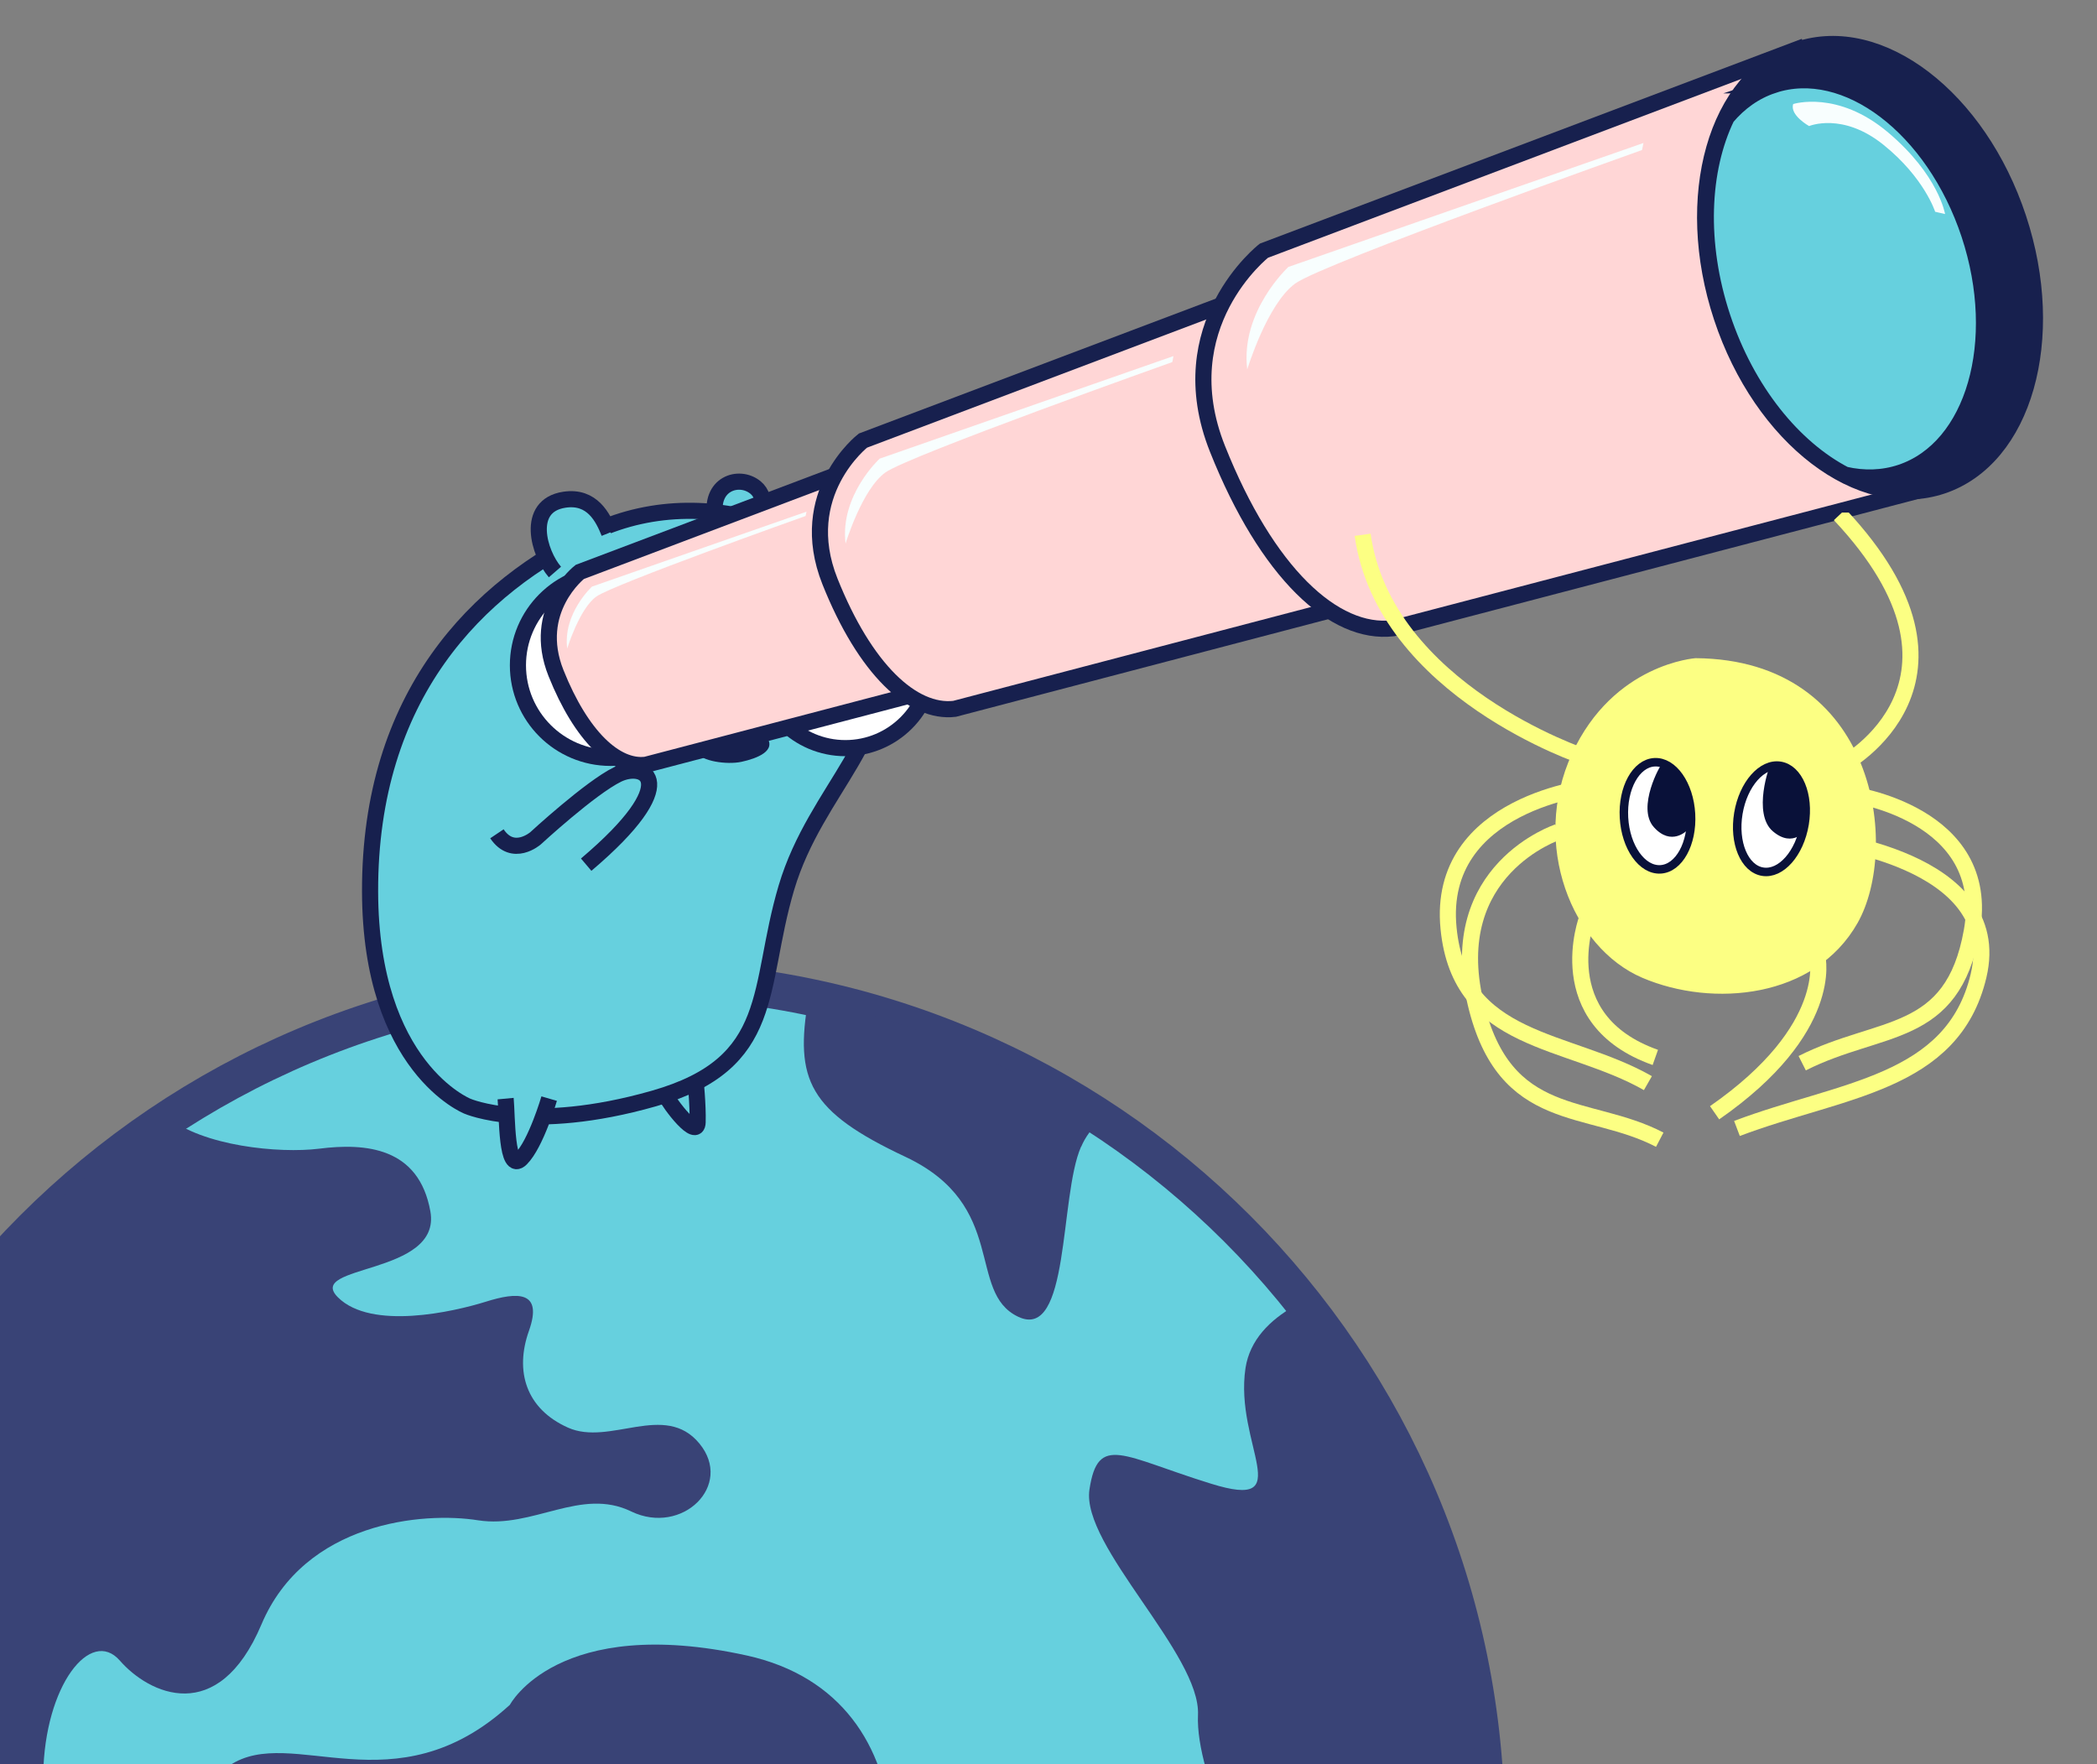<svg width="126" height="106" viewBox="0 0 126 106" fill="none" xmlns="http://www.w3.org/2000/svg">
<rect x="0" y="0" width="126" height="106" fill="#808080" stroke="none"/>
<path d="M38.158 161.149C9.905 161.149 -12.999 138.245 -12.999 109.991C-12.999 81.738 9.905 58.834 38.158 58.834C66.412 58.834 89.316 81.738 89.316 109.991C89.316 138.245 66.412 161.149 38.158 161.149Z" fill="#66D0DE" stroke="#394376" stroke-width="2.208" stroke-miterlimit="10"/>
<path d="M78.591 117.82C75.207 113.731 71.823 106.699 71.982 103.051C72.158 99.403 64.95 92.882 65.461 89.498C65.972 86.115 67.453 87.507 72.757 89.146C78.062 90.802 74.15 86.802 74.837 82.202C75.101 80.493 76.317 79.312 77.762 78.483C84.442 87.084 88.766 97.717 88.766 109.419C88.766 115.94 87.43 122.386 85.192 128.114C81.826 126.228 81.164 120.921 78.591 117.802V117.82Z" fill="#394376"/>
<path d="M64.95 68.914C63.646 71.91 64.298 80.598 61.178 79.118C58.059 77.637 60.614 72.438 54.411 69.513C48.595 66.781 47.731 64.895 48.577 59.996C54.904 61.371 60.791 63.926 65.99 67.433C65.584 67.839 65.214 68.314 64.967 68.896L64.95 68.914Z" fill="#394376"/>
<path d="M10.034 67.098C12.167 68.861 16.767 69.319 19.181 69.019C21.965 68.667 25.173 68.931 25.86 72.791C26.548 76.65 18.3 75.963 20.309 77.955C22.318 79.946 27.253 78.818 29.174 78.219C31.077 77.62 32.645 77.532 31.782 79.964C30.918 82.396 31.606 84.652 34.126 85.779C36.646 86.907 39.942 84.211 42.021 86.731C44.101 89.251 40.981 92.283 37.933 90.82C34.901 89.34 32.029 91.86 28.733 91.349C25.437 90.82 18.317 91.437 15.709 97.605C13.101 103.773 8.942 101.782 7.197 99.773C5.452 97.781 2.685 101.253 2.597 106.628C2.509 112.021 -4.787 111.757 -8.999 114.154C-10.286 114.894 -11.572 114.823 -12.771 114.383C-12.912 112.797 -13 111.193 -13 109.572C-13 91.807 -3.818 76.175 10.034 67.098Z" fill="#394376"/>
<path d="M13.789 106.082C17.525 103.562 23.694 108.779 30.637 102.434C30.637 102.434 33.51 96.971 44.877 99.473C56.262 101.993 55.293 116.233 48.878 124.058C42.445 131.883 41.934 128.235 41.934 140.73C41.934 148.15 43.132 156.604 41.827 160.27C40.47 160.376 39.096 160.446 37.703 160.446C37.016 160.446 36.329 160.428 35.642 160.393C35.254 160.111 34.885 159.658 34.462 159.306C23.517 150.353 9.718 128.817 7.709 119.97C5.717 111.105 10.053 108.585 13.789 106.082Z" fill="#394376"/>
<path d="M41.781 64.787C41.781 64.787 41.95 66.408 41.916 67.437C41.882 68.466 40.295 66.441 39.891 65.647" fill="#66D0DE"/>
<path d="M41.781 64.787C41.781 64.787 41.95 66.408 41.916 67.437C41.882 68.466 40.295 66.441 39.891 65.647" stroke="#17204E" stroke-width="0.97" stroke-miterlimit="10"/>
<path d="M45.39 29.288C46.189 29.935 45.723 31.177 45.39 31.717C44.724 32.189 43.312 32.729 42.993 31.11C42.593 29.085 44.391 28.478 45.39 29.288Z" fill="#66D0DE" stroke="#17204E" stroke-width="0.969"/>
<path d="M28.087 66.468C28.087 66.468 22.262 64.154 22.236 53.568C22.209 41.818 28.625 35.253 35.714 31.937C42.804 28.621 51.823 32.334 52.886 38.3C53.949 44.266 49.039 47.313 47.249 53.346C45.46 59.379 46.718 63.885 39.293 66.004C31.867 68.123 28.087 66.468 28.087 66.468Z" fill="#66D0DE" stroke="#17204E" stroke-width="0.969" stroke-miterlimit="10"/>
<path d="M50.794 44.952C47.938 44.952 45.622 42.636 45.622 39.78C45.622 36.923 47.938 34.608 50.794 34.608C53.651 34.608 55.967 36.923 55.967 39.78C55.967 42.636 53.651 44.952 50.794 44.952Z" fill="white" stroke="#17204E" stroke-width="0.969" stroke-miterlimit="10" stroke-linecap="round"/>
<path d="M36.683 45.537C33.611 45.537 31.12 43.047 31.12 39.975C31.12 36.903 33.611 34.413 36.683 34.413C39.755 34.413 42.245 36.903 42.245 39.975C42.245 43.047 39.755 45.537 36.683 45.537Z" fill="white" stroke="#17204E" stroke-width="0.969" stroke-miterlimit="10" stroke-linecap="round"/>
<path d="M49.57 40.856C48.983 40.856 48.507 40.38 48.507 39.793C48.507 39.206 48.983 38.73 49.57 38.73C50.157 38.73 50.633 39.206 50.633 39.793C50.633 40.38 50.157 40.856 49.57 40.856Z" fill="#17204E"/>
<path d="M34.954 41.185C34.367 41.185 33.892 40.71 33.892 40.123C33.892 39.536 34.367 39.06 34.954 39.06C35.541 39.06 36.017 39.536 36.017 40.123C36.017 40.71 35.541 41.185 34.954 41.185Z" fill="#17204E"/>
<path d="M44.149 43.412C44.149 43.412 45.319 43.351 46.026 44.232C46.732 45.114 45.454 45.578 44.559 45.773C43.665 45.968 42.098 45.725 41.876 45.201C41.654 44.676 42.474 43.311 44.149 43.412Z" fill="#17204E"/>
<path d="M32.997 66.011C32.997 66.011 32.204 68.728 31.309 69.623C30.415 70.517 30.482 67.101 30.381 66.011" fill="#66D0DE"/>
<path d="M32.997 66.011C32.997 66.011 32.204 68.728 31.309 69.623C30.415 70.517 30.482 67.101 30.381 66.011" stroke="#17204E" stroke-width="0.969" stroke-miterlimit="10"/>
<path d="M34.961 30.124C35.811 30.346 36.53 31.6 36.783 32.2C35.973 32.754 33.768 34.078 33.525 34.189C33.221 34.327 32.439 32.719 32.439 31.474C32.439 30.229 33.899 29.848 34.961 30.124Z" fill="#66D0DE"/>
<path d="M36.602 32.017C36.24 31.112 35.591 29.771 33.911 30.026C31.534 30.388 32.379 33.257 33.344 34.37" stroke="#17204E" stroke-width="0.969"/>
<path d="M51.437 28.091L34.834 34.366C34.834 34.366 31.891 36.657 33.41 40.45C34.929 44.248 36.99 46.165 38.8 45.953L55.864 41.479" fill="#FFD6D6"/>
<path d="M51.437 28.091L34.834 34.366C34.834 34.366 31.891 36.657 33.41 40.45C34.929 44.248 36.99 46.165 38.8 45.953L55.864 41.479" stroke="#17204E" stroke-width="0.969" stroke-miterlimit="10"/>
<path d="M74.927 17.751L51.85 26.474C51.85 26.474 47.762 29.652 49.87 34.938C51.978 40.217 54.839 42.884 57.355 42.591L81.076 36.37" fill="#FFD6D6"/>
<path d="M74.927 17.751L51.85 26.474C51.85 26.474 47.762 29.652 49.87 34.938C51.978 40.217 54.839 42.884 57.355 42.591L81.076 36.37" stroke="#17204E" stroke-width="0.969" stroke-miterlimit="10"/>
<path d="M108.431 2.787L75.944 15.063C75.944 15.063 70.188 19.544 73.157 26.979C76.12 34.413 80.16 38.171 83.699 37.748L117.102 28.998" fill="#FFD6D6"/>
<path d="M108.431 2.787L75.944 15.063C75.944 15.063 70.188 19.544 73.157 26.979C76.12 34.413 80.16 38.171 83.699 37.748L117.102 28.998" stroke="#17204E" stroke-width="0.969" stroke-miterlimit="10"/>
<path d="M116.696 29.192C121.617 27.545 123.666 20.343 121.272 13.105C118.879 5.867 112.95 1.335 108.03 2.981C103.109 4.628 101.06 11.831 103.453 19.068C105.847 26.306 111.776 30.839 116.696 29.192Z" fill="#17204E" stroke="#17204E" stroke-width="0.969" stroke-miterlimit="10"/>
<path d="M106.519 5.126C110.919 3.653 116.207 7.67 118.329 14.095C120.451 20.52 118.607 26.924 114.214 28.391C113.129 28.752 111.983 28.779 110.851 28.52C107.766 26.917 104.967 23.5 103.495 19.06C102.024 14.62 102.234 10.187 103.753 7.05C104.506 6.156 105.434 5.488 106.526 5.126H106.519Z" fill="#66D0DE" stroke="#17204E" stroke-width="0.969" stroke-miterlimit="10"/>
<path d="M107.746 6.251C107.746 6.251 110.417 5.392 113.455 7.963C116.499 10.535 116.871 12.861 116.871 12.861L116.275 12.724C116.275 12.724 115.631 10.685 113.177 8.707C110.722 6.722 108.702 7.575 108.702 7.575C108.702 7.575 107.523 6.92 107.746 6.251Z" fill="#F8FEFE"/>
<path d="M98.75 8.591L77.415 16.039C77.415 16.039 74.514 18.706 74.941 22.198C74.941 22.198 76.141 18.242 77.836 17.028C79.531 15.814 98.662 9.014 98.662 9.014L98.75 8.591Z" fill="#F8FEFE"/>
<path d="M70.514 21.393L52.854 27.559C52.854 27.559 50.454 29.769 50.807 32.66C50.807 32.66 51.796 29.387 53.206 28.384C54.61 27.381 70.44 21.755 70.44 21.755L70.508 21.4L70.514 21.393Z" fill="#F8FEFE"/>
<path d="M48.46 30.744L35.572 35.245C35.572 35.245 33.817 36.855 34.081 38.969C34.081 38.969 34.806 36.582 35.83 35.846C36.854 35.109 48.406 31.003 48.406 31.003L48.46 30.744Z" fill="#F8FEFE"/>
<path d="M35.221 51.954C41.126 46.954 38.766 45.727 37.112 46.531C35.465 47.336 32.177 50.371 32.177 50.371C32.177 50.371 30.828 51.544 29.858 50.099" fill="#66D0DE"/>
<path d="M35.221 51.954C41.126 46.954 38.766 45.727 37.112 46.531C35.465 47.336 32.177 50.371 32.177 50.371C32.177 50.371 30.828 51.544 29.858 50.099" stroke="#17204E" stroke-width="0.969" stroke-miterlimit="10"/>
<g clip-path="url(#clip0_1_540)">
<path d="M109.199 57.511C109.199 57.511 110.284 61.815 103.023 66.861" stroke="#FCFF83" stroke-width="0.967" stroke-miterlimit="10"/>
<path d="M95.739 47.271C95.739 47.271 86.285 48.185 87.038 55.782C87.727 62.756 94.195 62.328 99.016 65.081" stroke="#FCFF83" stroke-width="0.967" stroke-miterlimit="10"/>
<path d="M111.155 47.716C111.155 47.716 119.753 48.836 118.477 55.95C117.313 62.487 112.998 61.503 108.287 63.883" stroke="#FCFF83" stroke-width="0.967" stroke-miterlimit="10"/>
<path d="M109.166 50.388C109.166 50.388 120.572 51.536 118.881 58.637C117.328 65.161 110.647 65.429 104.366 67.804" stroke="#FCFF83" stroke-width="0.967" stroke-miterlimit="10"/>
<path d="M95.232 45.49C95.232 45.49 83.19 41.507 81.875 32.133" stroke="#FCFF83" stroke-width="0.967" stroke-miterlimit="10"/>
<path d="M110.778 45.912C110.778 45.912 119.965 40.961 110.543 30.923" stroke="#FCFF83" stroke-width="0.967" stroke-miterlimit="10"/>
<path d="M101.888 39.79L101.891 39.79C107.222 39.834 110.212 42.612 111.57 45.929C112.939 49.273 112.645 53.153 111.397 55.348L111.397 55.348C110.155 57.534 108.053 58.774 105.727 59.245C103.398 59.718 100.86 59.416 98.782 58.53C94.683 56.782 92.23 50.712 94.673 45.394C95.892 42.739 97.704 41.34 99.209 40.603C99.962 40.234 100.639 40.03 101.126 39.919C101.369 39.863 101.565 39.831 101.699 39.812C101.765 39.803 101.817 39.797 101.85 39.794C101.867 39.792 101.88 39.791 101.888 39.79Z" fill="#FCFF83" stroke="#FCFF83" stroke-width="0.486"/>
<path d="M93.608 49.992C93.608 49.992 86.754 52.239 88.663 60.281C90.413 67.66 95.447 66.245 99.727 68.48" stroke="#FCFF83" stroke-width="0.967" stroke-miterlimit="10"/>
<path d="M95.364 55.156C95.364 55.156 93.031 61.258 99.461 63.536" stroke="#FCFF83" stroke-width="0.967" stroke-miterlimit="10"/>
<path d="M108.43 49.518C108.722 47.761 108.068 46.193 106.969 46.015C105.87 45.837 104.743 47.117 104.451 48.873C104.159 50.63 104.813 52.198 105.912 52.376C107.011 52.554 108.138 51.274 108.43 49.518Z" fill="white" stroke="#091139" stroke-width="0.51" stroke-miterlimit="10"/>
<path d="M99.771 52.236C100.883 52.176 101.704 50.686 101.605 48.908C101.505 47.131 100.524 45.739 99.412 45.8C98.3 45.86 97.479 47.35 97.578 49.127C97.677 50.904 98.659 52.296 99.771 52.236Z" fill="white" stroke="#091139" stroke-width="0.51" stroke-miterlimit="10"/>
<path d="M101.362 49.898C101.362 49.898 100.424 50.875 99.371 49.698C98.319 48.522 99.777 45.899 99.86 45.912C99.942 45.924 102.339 46.463 101.362 49.898Z" fill="#091139"/>
<path d="M108.541 49.83C108.541 49.83 107.759 51.001 106.524 49.949C105.282 48.896 106.319 45.935 106.402 45.935C106.485 45.935 108.963 46.106 108.541 49.83Z" fill="#091139"/>
</g>
<defs>
<clipPath id="clip0_1_540">
<rect width="38.517" height="38.313" fill="white" transform="translate(81.207 30.797)"/>
</clipPath>
</defs>
</svg>

